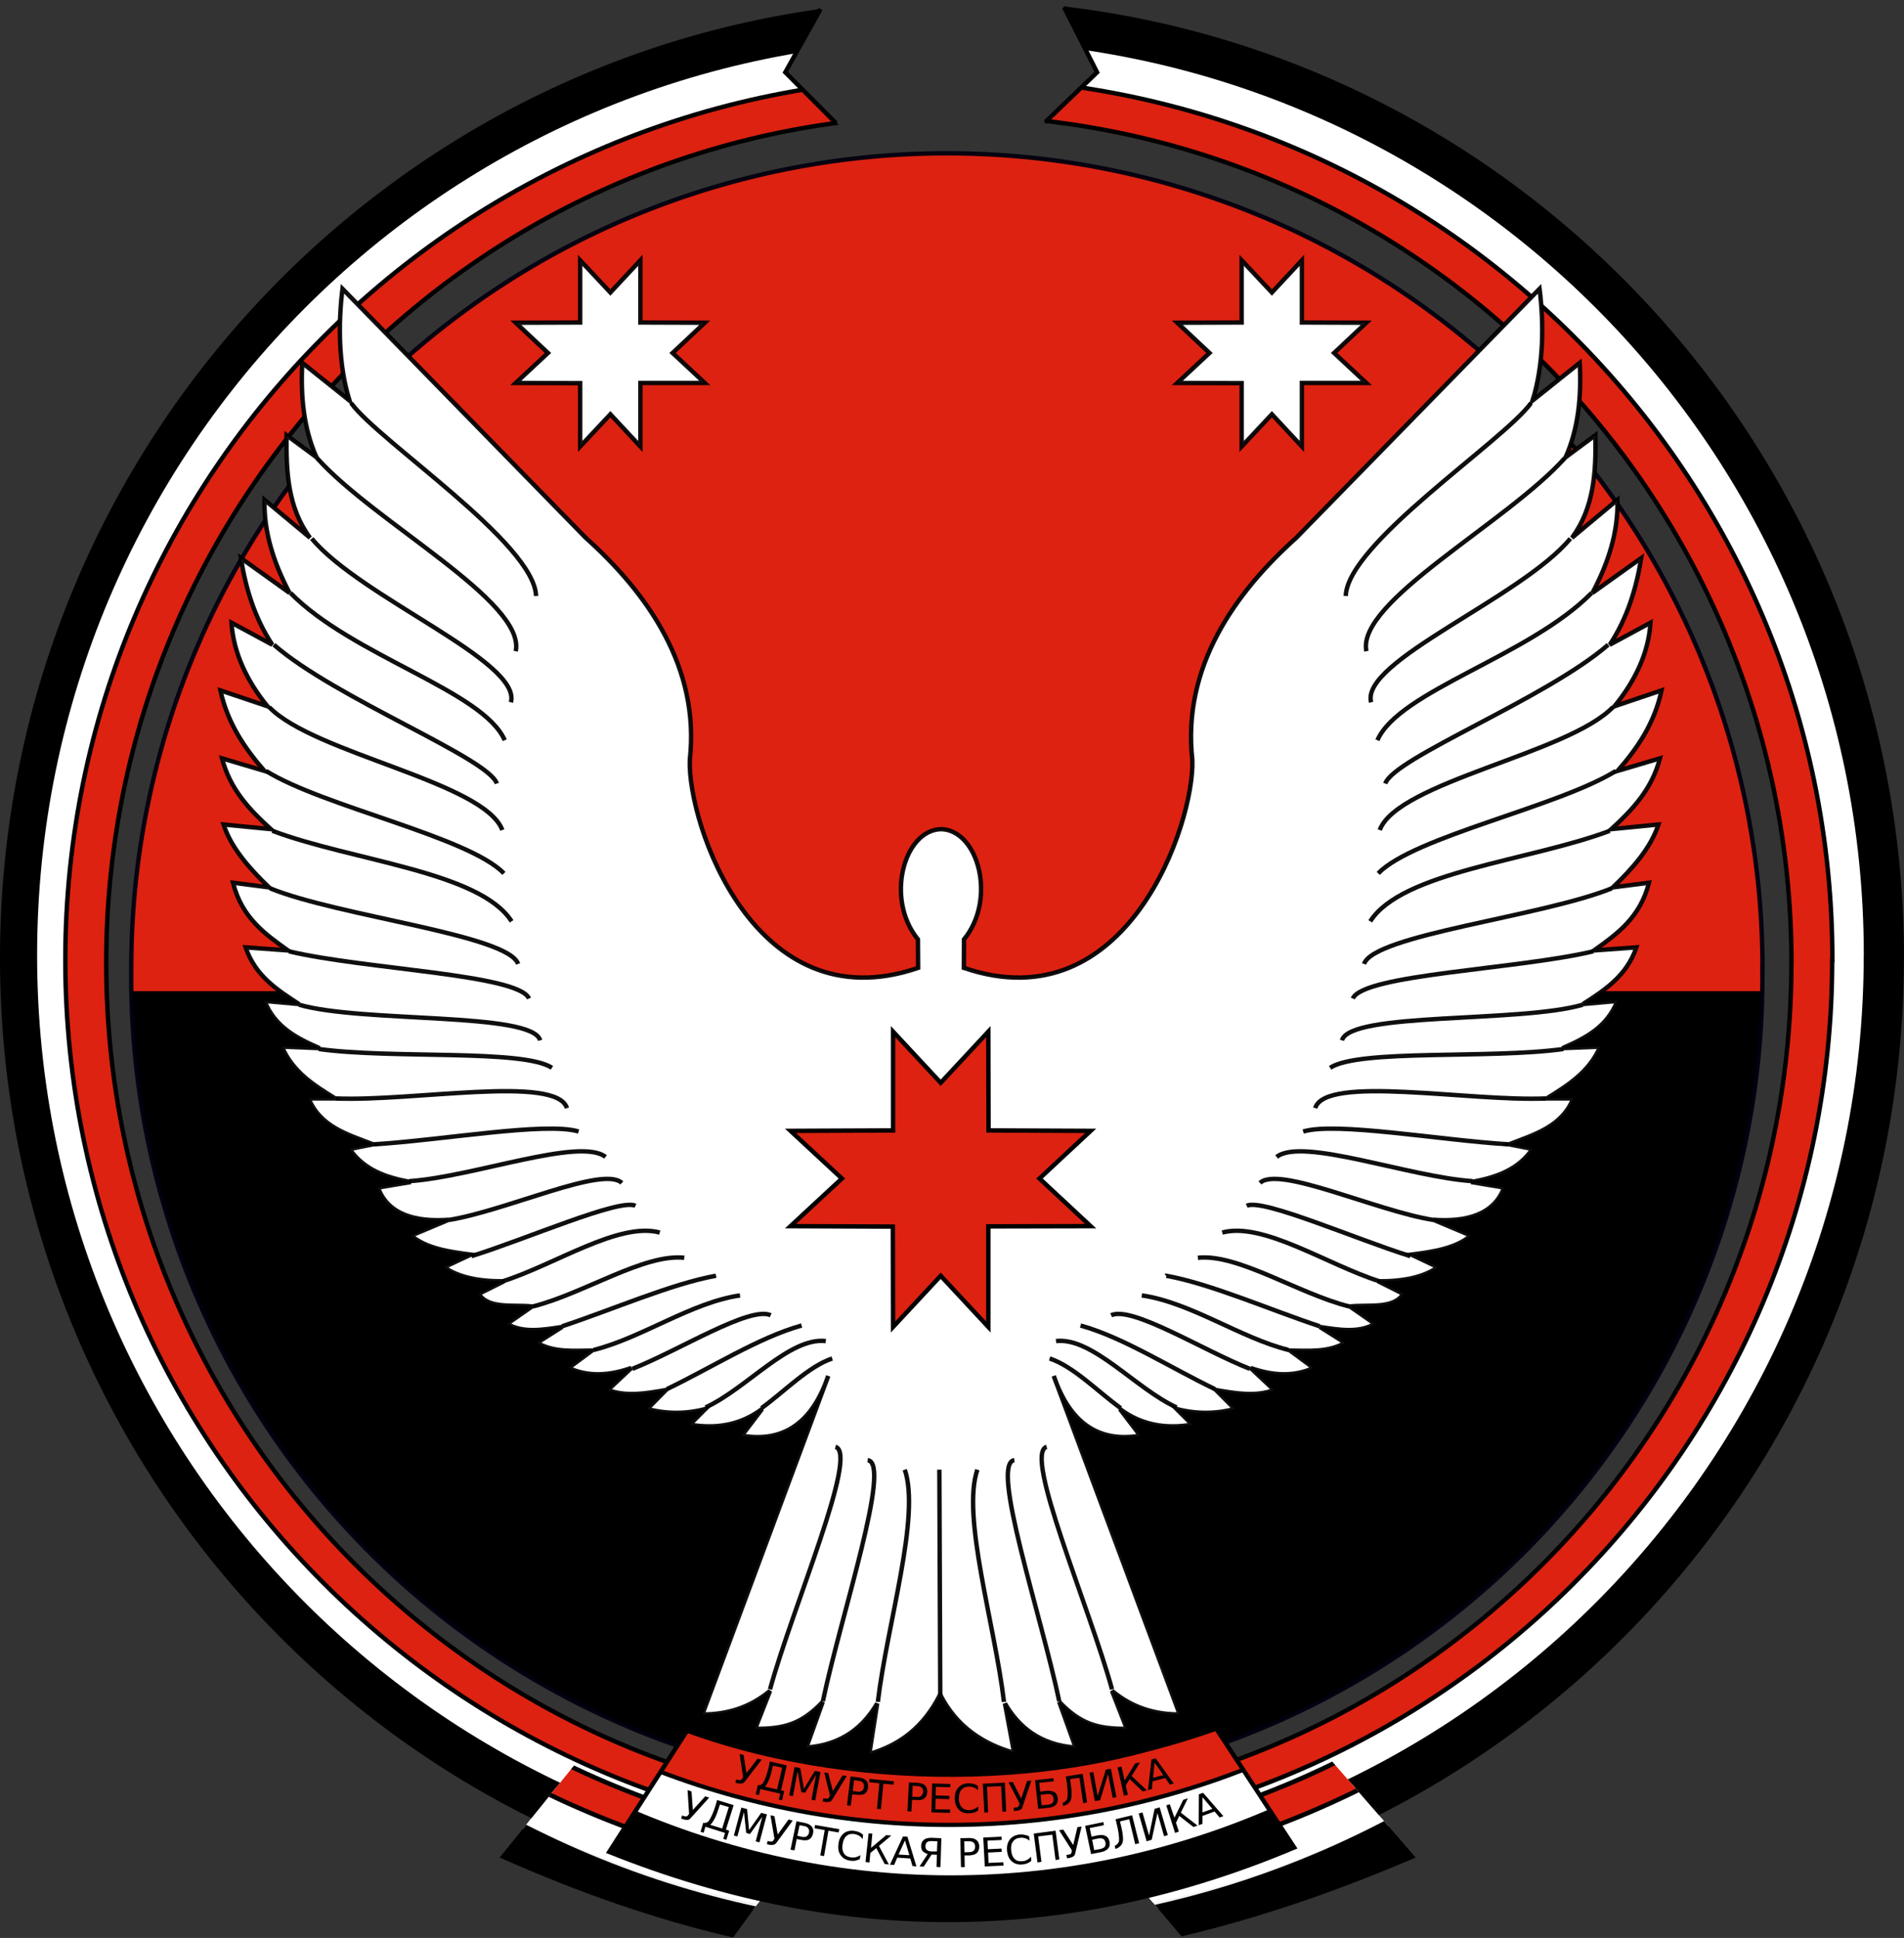 <?xml version="1.0" encoding="UTF-8" standalone="no"?>
<!-- Created with Inkscape (http://www.inkscape.org/) -->
<svg
   xmlns:svg="http://www.w3.org/2000/svg"
   xmlns="http://www.w3.org/2000/svg"
   version="1.0"
   width="863.471"
   height="878.653"
   id="svg1901">
  <rect width="100%" height="100%" fill="#333333" stroke="none"/>
  <defs
     id="defs1903">
    <clipPath
       id="clipPath17081">
      <path
         d="M 822.8 463.791 A 378.571 378.571 0 1 1  65.714,463.7 A 378.571 378.571 0 1 1  822.857 463.791 z"
         transform="matrix(0.977,0,0,0.975,16.045,2.142)"
         style="fill:none;stroke:#0000ff;stroke-width:2;stroke-linecap:round;stroke-opacity:1"
         id="path17083" />
    </clipPath>
    <clipPath
       id="clipPath17085">
      <path
         d="M 822.8 463.791 A 378.571 378.571 0 1 1  65.714,463.7 A 378.571 378.571 0 1 1  822.857 463.791 z"
         transform="matrix(0.977,0,0,0.975,16.045,2.142)"
         style="fill:none;stroke:#0000ff;stroke-width:2;stroke-linecap:round;stroke-opacity:1"
         id="path17087" />
    </clipPath>
    <clipPath
       id="clipPath22143">
      <path
         d="M 576.6,813.5 L 614.6,871.5 C 510.5,915.3 402.52,918.5 289.959,873.6 L 326.9,816.1 C 413.0,847.5 517.252,841.0 576.612,813.5 z "
         style="color:#000000;fill:none;fill-rule:nonzero;stroke:#0000ff;stroke-width:2.045;"
         id="path22145" />
    </clipPath>
    <clipPath
       id="clipPath23131">
      <path
         d="M 295.0,791.4 C 401.3,841.0 519.44,835.4 609.902,789.6 L 652.9,839.0 C 617.9,854.0 584.413,865.4 551.57,873.1 L 517.5,832.9 L 385.1,835.9 L 357.5,873.6 C 324.7,866.0 291.336,854.5 256.508,839.0 L 295.0,791.4 z "
         style="color:#000000;fill:none;fill-rule:nonzero;stroke:#0000ff;stroke-width:2;"
         id="path23133" />
    </clipPath>
    <clipPath
       id="clipPath27070">
      <path
         d="M 397.9,9.9 L 377.3,48.4 L 407.8,79.0 L 486.2,79.0 L 518.1,48.4 L 498.2,9.2 L 905.9,40.7 L 913.3,927.9 L -20.601,897.9 L -3.688,52.2 L 397.9,9.9 z "
         style="color:#000000;fill:none;fill-rule:nonzero;stroke:#0000ff;stroke-width:2;"
         id="path27072" />
    </clipPath>
  </defs>
  <g
     transform="translate(-20.693,-15.675)"
     style="opacity:1"
     id="layer1">
    <rect
       width="794.844"
       height="503.565"
       x="75.201"
       y="18.825"
       style="fill:#d21;stroke:#000000;stroke-width:2.066;stroke-linecap:round;stroke-opacity:0.941"
       clip-path="url(#clipPath17085)"
       id="rect16106" />
    <rect
       width="794.909"
       height="443.495"
       x="75.169"
       y="466.046"
       style="fill:#000000;stroke:#000000;stroke-width:2;stroke-linecap:round;stroke-opacity:0.941"
       clip-path="url(#clipPath17081)"
       id="rect16108" />
    <g
       clip-path="url(#clipPath27070)"
       id="g22130">
      <path
         d="M 849.7,448.8 C 849.7,668.9 671.439,847.5 451.754,847.5 C 232.0,847.5 53.774,668.9 53.774,448.8 C 53.7,228.8 232.069,50.2 451.754,50.2 C 671.4,50.2 849.734,228.8 849.734,448.8 z M 867.2,450.2 C 867.2,680.6 681.411,867.7 452.429,867.7 C 223.4,867.7 37.606,680.6 37.606,450.2 C 37.6,219.7 223.447,32.6 452.429,32.6 C 681.4,32.6 867.251,219.7 867.251,450.2 z "
         style="fill:#ffffff;fill-rule:evenodd;stroke:#ffffff;stroke-width:6;stroke-linecap:round;stroke-opacity:0.941"
         id="path21151" />
      <path
         d="M 833.1,452.3 C 833.1,664.4 661.94,836.6 451,836.6 C 240.0,836.6 68.863,664.4 68.863,452.3 C 68.8,240.2 240.061,68.0 451,68.0 C 661.9,68.0 833.137,240.2 833.137,452.3 z M 851.6,450.9 C 851.6,671.7 672.179,850.9 451,850.9 C 229.8,850.9 50.314,671.7 50.314,450.9 C 50.3,230.1 229.822,50.9 451,50.9 C 672.1,50.9 851.686,230.1 851.686,450.9 z "
         style="fill:#d21;fill-rule:evenodd;stroke:#000000;stroke-width:2;stroke-linecap:round;stroke-opacity:1"
         id="path12150" />
      <path
         d="M 865.9,448.8 C 865.9,677.8 680.368,863.7 451.726,863.7 C 223.0,863.7 37.52,677.8 37.52,448.8 C 37.5,219.7 223.084,33.9 451.726,33.9 C 680.3,33.9 865.933,219.7 865.933,448.8 z M 884.1,450.2 C 884.1,690.0 690.747,884.7 452.429,884.7 C 214.1,884.7 20.693,690.0 20.693,450.2 C 20.6,210.3 214.111,15.6 452.429,15.6 C 690.7,15.6 884.164,210.3 884.164,450.2 z "
         style="fill:#000000;fill-rule:evenodd;stroke:none;stroke-width:2;stroke-linecap:round;stroke-opacity:1"
         id="path12154" />
    </g>
    <path
       d="M 611.1,189.3 L 611.1,218.1 L 597.5,203.5 L 583.8,218.1 L 583.8,189.4 L 554.6,189.3 L 569.2,175.7 L 554.6,162.0 L 583.8,161.9 L 583.8,133.7 L 597.5,148.3 L 611.1,133.7 L 611.1,161.9 L 640.3,162.0 L 625.7,175.7 L 640.3,189.3 L 611.1,189.3 z "
       style="color:#000000;fill:#ffffff;fill-rule:nonzero;stroke:#000000;stroke-width:2;stroke-opacity:0.941;"
       id="path12185" />
    <path
       d="M 822.8 463.791 A 378.571 378.571 0 1 1  65.714,463.7 A 378.571 378.571 0 1 1  822.857 463.791 z"
       transform="matrix(0.977,0,0,0.975,16.045,2.142)"
       style="fill:none;stroke:#00000f;stroke-width:2.025;stroke-linecap:round;stroke-opacity:0.941"
       id="path17079" />
    <g
       id="g19143">
      <path
         d="M 447.0,784.1 C 439.6,798.6 429.077,806.8 414.94,810.9 L 418.5,788.0 C 412.4,798.4 402.852,806.8 386.369,808.0 L 393.8,787.3 C 384.3,797.3 376.384,799.6 363.154,799.5 L 369.9,782.3 C 360.7,790.0 350.349,793.0 339.226,793.0 L 396.3,639.5 C 389.0,661.0 375.817,669.8 357.083,666.6 L 366.3,654.5 C 356.4,661.9 345.349,663.6 333.512,661.6 L 340.6,654.5 C 331.8,656.8 323.035,656.8 314.226,654.5 L 322.7,645.9 C 313.6,647.5 304.564,649.0 296.369,645.9 L 307.0,635.9 C 297.1,639.4 287.52,640.0 278.512,635.9 L 289.2,628.0 C 280.6,628.1 271.899,628.9 264.226,624.5 L 275.6,617.3 C 266.6,618.7 257.755,620.1 250.654,615.9 L 262.0,608.0 C 253.3,607.1 242.237,609.3 237.797,602.3 L 249.2,596.6 C 237.9,596.7 228.599,594.8 222.083,590.2 L 234.2,584.5 C 224.2,583.2 214.303,581.8 207.083,575.9 L 224.2,568.7 C 209.2,569.8 196.607,566.4 192.083,554.1 L 207.0,551.6 C 195.8,549.6 185.695,546.1 179.226,536.6 L 189.9,534.5 C 178.2,530.0 165.875,526.5 160.654,513.7 L 172.7,513.7 C 163.1,507.7 153.483,501.8 148.512,490.2 L 165.6,490.9 C 155.3,486.4 145.387,481.4 140.654,469.5 L 156.3,470.9 C 146.4,464.5 136.46,458.1 132.083,445.2 L 151.3,446.6 C 140.8,439.1 130.356,431.7 126.369,415.9 L 142.7,418.0 C 133.6,409.2 125.556,400.1 122.083,389.5 L 143.5,391.6 C 134.0,382.9 125.166,373.8 121.369,359.5 L 140.6,365.2 C 131.7,354.9 123.937,343.7 120.654,328.7 L 142.0,335.9 C 132.5,324.2 126.616,311.6 125.654,298.0 L 144.2,308.0 C 136.3,296.0 132.154,282.7 129.94,268.7 L 152.0,284.5 C 144.8,270.8 140.3,256.9 140.654,242.3 L 161.3,259.5 C 151.2,245.8 150.435,229.5 150.654,213.0 L 164.2,223.0 C 158.4,209.8 156.972,195.3 157.797,180.2 L 179.2,197.3 C 174.2,181.1 174.02,162.8 176.012,146.6 L 286.3,259.5 C 314.1,284.4 338.233,318.2 333.512,360.2 C 332.4,388.7 362.865,479.9 437.083,454.5 L 437.0,441.6 C 422.0,423.2 430.619,392.0 447.47,391.6 C 464.3,392.0 472.856,423.2 457.857,441.6 L 457.8,454.5 C 532.0,479.9 562.483,388.7 561.429,360.2 C 556.7,318.2 580.763,284.4 608.571,259.5 L 718.9,146.6 C 720.9,162.8 720.728,181.1 715.714,197.3 L 737.1,180.2 C 737.9,195.3 736.54,209.8 730.714,223.0 L 744.2,213.0 C 744.5,229.5 743.67,245.8 733.571,259.5 L 754.2,242.3 C 754.6,256.9 750.107,270.8 742.857,284.5 L 765,268.7 C 762.7,282.7 758.629,296.0 750.714,308.0 L 769.2,298.0 C 768.3,311.6 762.385,324.2 752.857,335.9 L 774.2,328.7 C 771.0,343.7 763.236,354.9 754.286,365.2 L 773.5,359.5 C 769.7,373.8 760.847,382.9 751.429,391.6 L 772.8,389.5 C 769.3,400.1 761.274,409.2 752.143,418.0 L 768.5,415.9 C 764.5,431.7 754.063,439.1 743.571,446.6 L 762.8,445.2 C 758.4,458.1 748.527,464.5 738.571,470.9 L 754.2,469.5 C 749.5,481.4 739.635,486.4 729.286,490.9 L 746.4,490.2 C 741.4,501.8 731.753,507.7 722.143,513.7 L 734.2,513.7 C 729.0,526.5 716.643,530.0 705,534.5 L 715.7,536.6 C 709.2,546.1 699.05,549.6 687.857,551.6 L 702.8,554.1 C 698.3,566.4 685.695,569.8 670.714,568.7 L 687.8,575.9 C 680.6,581.8 670.734,583.2 660.714,584.5 L 672.8,590.2 C 666.3,594.8 656.988,596.7 645.714,596.6 L 657.1,602.3 C 652.7,609.3 641.631,607.1 632.857,608.0 L 644.2,615.9 C 637.1,620.1 628.248,618.7 619.286,617.3 L 630.7,624.5 C 623.0,628.9 614.299,628.1 605.714,628.0 L 616.4,635.9 C 607.4,640.0 597.817,639.4 587.857,635.9 L 598.5,645.9 C 590.3,649.0 581.27,647.5 572.143,645.9 L 580.7,654.5 C 571.9,656.8 563.095,656.8 554.286,654.5 L 561.4,661.6 C 549.5,663.6 538.506,661.9 528.571,654.5 L 537.8,666.6 C 519.1,669.8 505.877,661.0 498.571,639.5 L 555.7,793.0 C 544.5,793.0 534.22,790.0 525,782.3 L 531.7,799.5 C 518.5,799.6 510.615,797.3 501.071,787.3 L 508.5,808.0 C 492.0,806.8 482.51,798.4 476.429,788.0 L 480.6,810.4 C 466.5,806.4 454.57,798.6 447.097,784.1 z "
         style="color:#000000;fill:#ffffff;fill-rule:nonzero;stroke:#000000;stroke-width:2;stroke-opacity:0.941;"
         id="path19141" />
      <path
         d="M 631.0,285.9 C 631.7,262.0 702.381,215.8 715,198.434"
         style="color:#000000;fill:#ffffff;fill-rule:nonzero;stroke:#000000;stroke-width:2;stroke-opacity:0.941;"
         id="path19139" />
      <path
         d="M 730.3,223.4 C 704.2,252.6 635.739,288.4 640.357,310.934"
         style="color:#000000;fill:#ffffff;fill-rule:nonzero;stroke:#000000;stroke-width:2;stroke-opacity:0.941;"
         id="path19137" />
      <path
         d="M 642.5,334.1 C 637.5,315.4 710.595,286.7 732.857,259.862"
         style="color:#000000;fill:#ffffff;fill-rule:nonzero;stroke:#000000;stroke-width:2;stroke-opacity:0.941;"
         id="path19135" />
      <path
         d="M 742.5,284.5 C 714.4,313.1 655.099,328.9 645.357,351.291"
         style="color:#000000;fill:#ffffff;fill-rule:nonzero;stroke:#000000;stroke-width:2;stroke-opacity:0.941;"
         id="path19133" />
      <path
         d="M 750,308.0 C 722.1,332.3 652.767,359.3 648.929,370.934"
         style="color:#000000;fill:#ffffff;fill-rule:nonzero;stroke:#000000;stroke-width:2;stroke-opacity:0.941;"
         id="path19131" />
      <path
         d="M 646.4,392.0 C 654.6,370.2 731.905,357.3 752.143,336.291"
         style="color:#000000;fill:#ffffff;fill-rule:nonzero;stroke:#000000;stroke-width:2;stroke-opacity:0.941;"
         id="path19129" />
      <path
         d="M 753.5,365.2 C 727.6,381.4 661.874,395.0 645.714,411.648"
         style="color:#000000;fill:#ffffff;fill-rule:nonzero;stroke:#000000;stroke-width:2;stroke-opacity:0.941;"
         id="path19127" />
      <path
         d="M 642.1,433.4 C 656.5,410.8 714.522,406.0 750.714,392.362"
         style="color:#000000;fill:#ffffff;fill-rule:nonzero;stroke:#000000;stroke-width:2;stroke-opacity:0.941;"
         id="path19125" />
      <path
         d="M 751.7,418.4 C 720.3,431.2 643.766,439.5 639.286,452.719"
         style="color:#000000;fill:#ffffff;fill-rule:nonzero;stroke:#000000;stroke-width:2;stroke-opacity:0.941;"
         id="path19123" />
      <path
         d="M 634.2,468.4 C 639.0,457.4 708.669,455.2 743.214,447.005"
         style="color:#000000;fill:#ffffff;fill-rule:nonzero;stroke:#000000;stroke-width:2;stroke-opacity:0.941;"
         id="path19121" />
      <path
         d="M 738.5,471.2 C 710,479.5 632.841,474.4 629.286,487.362"
         style="color:#000000;fill:#ffffff;fill-rule:nonzero;stroke:#000000;stroke-width:2;stroke-opacity:0.941;"
         id="path19119" />
      <path
         d="M 623.9,499.8 C 637.1,491.2 696.19,495.9 729.643,491.291"
         style="color:#000000;fill:#ffffff;fill-rule:nonzero;stroke:#000000;stroke-width:2;stroke-opacity:0.941;"
         id="path19117" />
      <path
         d="M 721.7,513.7 C 686.9,515.2 621.793,502.9 617.143,518.076"
         style="color:#000000;fill:#ffffff;fill-rule:nonzero;stroke:#000000;stroke-width:2;stroke-opacity:0.941;"
         id="path19115" />
      <path
         d="M 611.7,528.7 C 626.5,524.2 673.69,532.6 704.643,534.5 L 704.6,534.505"
         style="color:#000000;fill:#ffffff;fill-rule:nonzero;stroke:#000000;stroke-width:2;stroke-opacity:0.941;"
         id="path19113" />
      <path
         d="M 688.5,551.2 C 659.6,549.3 611.16,531.1 599.643,540.219"
         style="color:#000000;fill:#ffffff;fill-rule:nonzero;stroke:#000000;stroke-width:2;stroke-opacity:0.941;"
         id="path19111" />
      <path
         d="M 592.1,552.0 C 600.6,544.0 644.524,564.6 670.714,568.791"
         style="color:#000000;fill:#ffffff;fill-rule:nonzero;stroke:#000000;stroke-width:2;stroke-opacity:0.941;"
         id="path19109" />
      <path
         d="M 660.3,585.2 C 635.5,577.5 593.32,558.9 586.071,562.362"
         style="color:#000000;fill:#ffffff;fill-rule:nonzero;stroke:#000000;stroke-width:2;stroke-opacity:0.941;"
         id="path19107" />
      <path
         d="M 575,574.5 C 593.5,569.5 622.577,589.1 646.429,596.648"
         style="color:#000000;fill:#ffffff;fill-rule:nonzero;stroke:#000000;stroke-width:2;stroke-opacity:0.941;"
         id="path19105" />
      <path
         d="M 632.5,608.0 C 609.2,602.1 582.144,584.0 563.929,585.934"
         style="color:#000000;fill:#ffffff;fill-rule:nonzero;stroke:#000000;stroke-width:2;stroke-opacity:0.941;"
         id="path19103" />
      <path
         d="M 619.2,617.0 C 596.0,609.3 569.923,597.8 549.643,594.1 L 549.6,594.148"
         style="color:#000000;fill:#ffffff;fill-rule:nonzero;stroke:#000000;stroke-width:2;stroke-opacity:0.941;"
         id="path19101" />
      <path
         d="M 538.5,603.0 C 560.7,606.2 583.214,622.3 605,627.719"
         style="color:#000000;fill:#ffffff;fill-rule:nonzero;stroke:#000000;stroke-width:2;stroke-opacity:0.941;"
         id="path19099" />
      <path
         d="M 524.6,612.0 C 534.1,607.6 566.548,628.1 587.5,636.291"
         style="color:#000000;fill:#ffffff;fill-rule:nonzero;stroke:#000000;stroke-width:2;stroke-opacity:0.941;"
         id="path19097" />
      <path
         d="M 571.7,645.5 C 551.3,635.7 530.25,622.1 510.714,616.648"
         style="color:#000000;fill:#ffffff;fill-rule:nonzero;stroke:#000000;stroke-width:2;stroke-opacity:0.941;"
         id="path19095" />
      <path
         d="M 499.6,623.7 C 516.1,621.8 535.687,645.3 554.286,653.791"
         style="color:#000000;fill:#ffffff;fill-rule:nonzero;stroke:#000000;stroke-width:2;stroke-opacity:0.941;"
         id="path19093" />
      <path
         d="M 496.7,631.6 C 507.5,635.2 518.214,646.3 528.929,654.148"
         style="color:#000000;fill:#ffffff;fill-rule:nonzero;stroke:#000000;stroke-width:2;stroke-opacity:0.941;"
         id="path19091" />
      <path
         d="M 525,781.6 C 514.8,744.4 484.638,674.8 495.357,671.648"
         style="color:#000000;fill:#ffffff;fill-rule:nonzero;stroke:#000000;stroke-width:2;stroke-opacity:0.941;"
         id="path19089" />
      <path
         d="M 480.7,677.7 C 469.6,679.1 492.709,747.4 501.071,787.005"
         style="color:#000000;fill:#ffffff;fill-rule:nonzero;stroke:#000000;stroke-width:2;stroke-opacity:0.941;"
         id="path19087" />
      <path
         d="M 476.0,787.3 C 471.8,752.0 456.687,703.2 463.929,682.005"
         style="color:#000000;fill:#ffffff;fill-rule:nonzero;stroke:#000000;stroke-width:2;stroke-opacity:0.941;"
         id="path19085" />
      <path
         d="M 447.1,784.1 L 446.7,682.005"
         style="color:#000000;fill:#ffffff;fill-rule:nonzero;stroke:#000000;stroke-width:2;stroke-opacity:0.941;"
         id="path19083" />
      <path
         d="M 263.8,285.9 C 263.1,262.0 192.559,215.8 179.94,198.434"
         style="color:#000000;fill:#ffffff;fill-rule:nonzero;stroke:#000000;stroke-width:2;stroke-opacity:0.941;"
         id="path19081" />
      <path
         d="M 164.5,223.4 C 190.6,252.6 259.201,288.4 254.583,310.934"
         style="color:#000000;fill:#ffffff;fill-rule:nonzero;stroke:#000000;stroke-width:2;stroke-opacity:0.941;"
         id="path19079" />
      <path
         d="M 252.4,334.1 C 257.3,315.4 184.345,286.7 162.083,259.862"
         style="color:#000000;fill:#ffffff;fill-rule:nonzero;stroke:#000000;stroke-width:2;stroke-opacity:0.941;"
         id="path19077" />
      <path
         d="M 152.4,284.5 C 180.5,313.1 239.841,328.9 249.583,351.291"
         style="color:#000000;fill:#ffffff;fill-rule:nonzero;stroke:#000000;stroke-width:2;stroke-opacity:0.941;"
         id="path19075" />
      <path
         d="M 144.9,308.0 C 172.7,332.3 242.173,359.3 246.012,370.934"
         style="color:#000000;fill:#ffffff;fill-rule:nonzero;stroke:#000000;stroke-width:2;stroke-opacity:0.941;"
         id="path19073" />
      <path
         d="M 248.5,392.0 C 240.3,370.2 163.035,357.3 142.797,336.291"
         style="color:#000000;fill:#ffffff;fill-rule:nonzero;stroke:#000000;stroke-width:2;stroke-opacity:0.941;"
         id="path19071" />
      <path
         d="M 141.3,365.2 C 167.3,381.4 233.066,395.0 249.226,411.648"
         style="color:#000000;fill:#ffffff;fill-rule:nonzero;stroke:#000000;stroke-width:2;stroke-opacity:0.941;"
         id="path19069" />
      <path
         d="M 252.7,433.4 C 238.3,410.8 180.418,406.0 144.226,392.362"
         style="color:#000000;fill:#ffffff;fill-rule:nonzero;stroke:#000000;stroke-width:2;stroke-opacity:0.941;"
         id="path19067" />
      <path
         d="M 143.1,418.4 C 174.5,431.2 251.174,439.5 255.654,452.719"
         style="color:#000000;fill:#ffffff;fill-rule:nonzero;stroke:#000000;stroke-width:2;stroke-opacity:0.941;"
         id="path19065" />
      <path
         d="M 260.6,468.4 C 255.9,457.4 186.271,455.2 151.726,447.005"
         style="color:#000000;fill:#ffffff;fill-rule:nonzero;stroke:#000000;stroke-width:2;stroke-opacity:0.941;"
         id="path19063" />
      <path
         d="M 156.3,471.2 C 184.9,479.5 262.099,474.4 265.654,487.362"
         style="color:#000000;fill:#ffffff;fill-rule:nonzero;stroke:#000000;stroke-width:2;stroke-opacity:0.941;"
         id="path19061" />
      <path
         d="M 271.0,499.8 C 257.8,491.2 198.75,495.9 165.297,491.291"
         style="color:#000000;fill:#ffffff;fill-rule:nonzero;stroke:#000000;stroke-width:2;stroke-opacity:0.941;"
         id="path19059" />
      <path
         d="M 173.1,513.7 C 208.0,515.2 273.147,502.9 277.797,518.076"
         style="color:#000000;fill:#ffffff;fill-rule:nonzero;stroke:#000000;stroke-width:2;stroke-opacity:0.941;"
         id="path19057" />
      <path
         d="M 283.1,528.7 C 268.4,524.2 221.25,532.6 190.297,534.5 L 190.2,534.505"
         style="color:#000000;fill:#ffffff;fill-rule:nonzero;stroke:#000000;stroke-width:2;stroke-opacity:0.941;"
         id="path19055" />
      <path
         d="M 206.3,551.2 C 235.2,549.3 283.78,531.1 295.297,540.219"
         style="color:#000000;fill:#ffffff;fill-rule:nonzero;stroke:#000000;stroke-width:2;stroke-opacity:0.941;"
         id="path19053" />
      <path
         d="M 302.7,552.0 C 294.2,544.0 250.416,564.6 224.226,568.791"
         style="color:#000000;fill:#ffffff;fill-rule:nonzero;stroke:#000000;stroke-width:2;stroke-opacity:0.941;"
         id="path19051" />
      <path
         d="M 234.5,585.2 C 259.3,577.5 301.62,558.9 308.869,562.362"
         style="color:#000000;fill:#ffffff;fill-rule:nonzero;stroke:#000000;stroke-width:2;stroke-opacity:0.941;"
         id="path19049" />
      <path
         d="M 319.9,574.5 C 301.4,569.5 272.363,589.1 248.512,596.648"
         style="color:#000000;fill:#ffffff;fill-rule:nonzero;stroke:#000000;stroke-width:2;stroke-opacity:0.941;"
         id="path19047" />
      <path
         d="M 262.4,608.0 C 285.6,602.1 312.796,584.0 331.012,585.934"
         style="color:#000000;fill:#ffffff;fill-rule:nonzero;stroke:#000000;stroke-width:2;stroke-opacity:0.941;"
         id="path19045" />
      <path
         d="M 275.6,617.0 C 298.8,609.3 325.017,597.8 345.297,594.1 L 345.2,594.148"
         style="color:#000000;fill:#ffffff;fill-rule:nonzero;stroke:#000000;stroke-width:2;stroke-opacity:0.941;"
         id="path19043" />
      <path
         d="M 356.3,603.0 C 334.2,606.2 311.726,622.3 289.94,627.719"
         style="color:#000000;fill:#ffffff;fill-rule:nonzero;stroke:#000000;stroke-width:2;stroke-opacity:0.941;"
         id="path19041" />
      <path
         d="M 370.2,612.0 C 360.8,607.6 328.392,628.1 307.44,636.291"
         style="color:#000000;fill:#ffffff;fill-rule:nonzero;stroke:#000000;stroke-width:2;stroke-opacity:0.941;"
         id="path19039" />
      <path
         d="M 323.1,645.5 C 343.5,635.7 364.69,622.1 384.226,616.648"
         style="color:#000000;fill:#ffffff;fill-rule:nonzero;stroke:#000000;stroke-width:2;stroke-opacity:0.941;"
         id="path19037" />
      <path
         d="M 395.2,623.7 C 378.7,621.8 359.253,645.3 340.654,653.791"
         style="color:#000000;fill:#ffffff;fill-rule:nonzero;stroke:#000000;stroke-width:2;stroke-opacity:0.941;"
         id="path19035" />
      <path
         d="M 398.1,631.6 C 387.4,635.2 376.726,646.3 366.012,654.148"
         style="color:#000000;fill:#ffffff;fill-rule:nonzero;stroke:#000000;stroke-width:2;stroke-opacity:0.941;"
         id="path19033" />
      <path
         d="M 369.9,781.6 C 380.1,744.4 410.302,674.8 399.583,671.648"
         style="color:#000000;fill:#ffffff;fill-rule:nonzero;stroke:#000000;stroke-width:2;stroke-opacity:0.941;"
         id="path19031" />
      <path
         d="M 414.2,677.7 C 425.3,679.1 402.231,747.4 393.869,787.005"
         style="color:#000000;fill:#ffffff;fill-rule:nonzero;stroke:#000000;stroke-width:2;stroke-opacity:0.941;"
         id="path19029" />
      <path
         d="M 418.8,787.3 C 423.0,752.0 438.253,703.2 431.012,682.005"
         style="color:#000000;fill:#ffffff;fill-rule:nonzero;stroke:#000000;stroke-width:2;stroke-opacity:0.941;"
         id="path10124" />
    </g>
    <path
       d="M 311.1,189.3 L 311.1,218.1 L 297.5,203.5 L 283.8,218.1 L 283.8,189.4 L 254.6,189.3 L 269.2,175.7 L 254.6,162.0 L 283.8,161.9 L 283.8,133.7 L 297.5,148.3 L 311.1,133.7 L 311.1,161.9 L 340.3,162.0 L 325.7,175.7 L 340.3,189.3 L 311.1,189.3 z "
       style="color:#000000;fill:#ffffff;fill-rule:nonzero;stroke:#000000;stroke-width:2;stroke-opacity:0.941;"
       id="path13161" />
    <path
       d="M 468.9,571.7 L 468.9,617.3 L 447.3,594.1 L 425.7,617.3 L 425.6,571.8 L 379.2,571.6 L 402.5,550.0 L 379.2,528.4 L 425.7,528.2 L 425.7,483.4 L 447.3,506.6 L 468.9,483.4 L 469.0,528.2 L 515.3,528.4 L 492.1,550.0 L 515.3,571.6 L 468.9,571.7 z "
       style="color:#000000;fill:#d21;fill-rule:nonzero;stroke:#000000;stroke-width:2;stroke-"
       id="path12160" />
    <g
       transform="matrix(1.048,0,0,1.048,-21.522,-21.417)"
       clip-path="url(#clipPath23131)"
       id="g23116">
      <path
         d="M 849.7,448.8 C 849.7,668.9 671.439,847.5 451.754,847.5 C 232.0,847.5 53.774,668.9 53.774,448.8 C 53.7,228.8 232.069,50.2 451.754,50.2 C 671.4,50.2 849.734,228.8 849.734,448.8 z M 867.2,450.2 C 867.2,680.6 681.411,867.7 452.429,867.7 C 223.4,867.7 37.606,680.6 37.606,450.2 C 37.6,219.7 223.447,32.6 452.429,32.6 C 681.4,32.6 867.251,219.7 867.251,450.2 z "
         style="fill:#ffffff;fill-rule:evenodd;stroke:#ffffff;stroke-width:6;stroke-linecap:round;stroke-opacity:0.941"
         id="path23118" />
      <path
         d="M 833.1,452.3 C 833.1,664.4 661.94,836.6 451,836.6 C 240.0,836.6 68.863,664.4 68.863,452.3 C 68.8,240.2 240.061,68.0 451,68.0 C 661.9,68.0 833.137,240.2 833.137,452.3 z M 851.6,450.9 C 851.6,671.7 672.179,850.9 451,850.9 C 229.8,850.9 50.314,671.7 50.314,450.9 C 50.3,230.1 229.822,50.9 451,50.9 C 672.1,50.9 851.686,230.1 851.686,450.9 z "
         style="fill:#d21;fill-rule:evenodd;stroke:#000000;stroke-width:2;stroke-linecap:round;stroke-opacity:1"
         id="path23120" />
      <path
         d="M 865.9,448.8 C 865.9,677.8 680.817,869.1 452.175,869.1 C 223.5,869.1 37.52,677.8 37.52,448.8 C 37.5,219.7 223.084,33.9 451.726,33.9 C 680.3,33.9 865.933,219.7 865.933,448.8 z M 884.1,450.2 C 884.1,690.0 691.195,894.6 452.877,894.6 C 214.5,894.6 20.693,690.0 20.693,450.2 C 20.6,210.3 214.111,15.6 452.429,15.6 C 690.7,15.6 884.164,210.3 884.164,450.2 z "
         style="fill:#000000;fill-rule:evenodd;stroke:none;stroke-width:2;stroke-linecap:round;stroke-opacity:1"
         id="path23122" />
    </g>
    <g
       transform="matrix(0.957,0,0,0.957,19.566,19.47)"
       clip-path="url(#clipPath22143)"
       id="g22135">
      <path
         d="M 849.7,448.8 C 849.7,668.9 671.439,847.5 451.754,847.5 C 232.0,847.5 53.774,668.9 53.774,448.8 C 53.7,228.8 232.069,50.2 451.754,50.2 C 671.4,50.2 849.734,228.8 849.734,448.8 z M 867.2,450.2 C 867.2,680.6 681.411,889.9 452.429,889.9 C 223.4,889.9 37.606,680.6 37.606,450.2 C 37.6,219.7 223.447,32.6 452.429,32.6 C 681.4,32.6 867.251,219.7 867.251,450.2 z "
         style="fill:#ffffff;fill-rule:evenodd;stroke:#ffffff;stroke-width:6;stroke-linecap:round;stroke-opacity:0.941"
         id="path22137" />
      <path
         d="M 833.1,452.3 C 833.1,664.4 661.94,836.6 451,836.6 C 240.0,836.6 68.863,664.4 68.863,452.3 C 68.8,240.2 240.061,68.0 451,68.0 C 661.9,68.0 833.137,240.2 833.137,452.3 z M 851.6,450.9 C 851.6,671.7 672.179,860.6 451,860.6 C 229.8,860.6 50.314,671.7 50.314,450.9 C 50.3,230.1 229.822,50.9 451,50.9 C 672.1,50.9 851.686,230.1 851.686,450.9 z "
         style="fill:#d21;fill-rule:evenodd;stroke:#000000;stroke-width:2;stroke-linecap:round;stroke-opacity:1"
         id="path22139" />
      <path
         d="M 865.9,448.8 C 865.9,677.8 680.368,884.5 451.726,884.5 C 223.0,884.5 37.52,677.8 37.52,448.8 C 37.5,219.7 223.084,33.9 451.726,33.9 C 680.3,33.9 865.933,219.7 865.933,448.8 z M 884.1,450.2 C 884.1,690.0 691.729,908.8 453.411,908.8 C 215.0,908.8 20.693,690.0 20.693,450.2 C 20.6,210.3 214.111,15.6 452.429,15.6 C 690.7,15.6 884.164,210.3 884.164,450.2 z "
         style="fill:#000000;fill-rule:evenodd;stroke:none;stroke-width:2;stroke-linecap:round;stroke-opacity:1"
         id="path22141" />
    </g>
    <path
       d="M 571.2,797.8 L 607.6,853.3 C 507.9,895.2 404.679,898.3 296.985,855.3 L 332.3,800.3 C 414.7,830.3 514.449,824.1 571.241,797.8 z "
       style="color:#000000;fill:none;fill-rule:nonzero;stroke:#000000;stroke-width:2;"
       id="path22128" />
    <path
       d="M 333.9,840.0 C 333.7,840.2 333.504,840.4 333.254,840.6 C 332.6,840.9 331.637,840.9 330.245,840.4 L 329.6,840.2 L 330.0,838.8 L 330.6,839.0 C 331.2,839.2 331.755,839.3 332.061,839.2 C 332.2,839.2 332.432,839.0 332.611,838.8 L 333.2,838.1 L 332.5,827.3 L 334.3,827.9 L 334.9,836.3 L 340.5,830.1 L 342.3,830.7 L 333.9,840.0 M 342.7,843.0 L 348.2,844.7 L 351.2,835.0 L 347.2,833.8 L 346.6,835.6 C 345.8,838.4 344.769,840.6 343.569,842.2 C 343.3,842.6 343.05,842.8 342.752,843.0 M 340.2,842.2 C 341.1,842.1 341.774,841.8 342.194,841.2 C 343.2,839.6 344.284,837.3 345.235,834.2 L 345.9,831.8 L 353.4,834.1 L 349.9,845.2 L 351.4,845.7 L 350.1,849.8 L 348.7,849.4 L 349.5,846.7 L 340.6,843.9 L 339.8,846.6 L 338.4,846.2 L 339.6,842.1 L 340.2,842.2 M 356.9,835.2 L 359.5,835.9 L 360.4,845.4 L 365.9,837.6 L 368.5,838.3 L 365.1,851.0 L 363.4,850.5 L 366.4,839.4 L 360.8,847.2 L 359.1,846.7 L 358.1,837.2 L 355.1,848.3 L 353.5,847.9 L 356.9,835.2 M 372.8,851.2 C 372.6,851.4 372.406,851.6 372.172,851.8 C 371.5,852.2 370.594,852.3 369.162,852.0 L 368.5,851.8 L 368.8,850.3 L 369.3,850.5 C 370.0,850.6 370.55,850.7 370.849,850.6 C 371.0,850.5 371.202,850.4 371.361,850.2 L 371.9,849.3 L 370.1,838.7 L 371.9,839.1 L 373.4,847.4 L 378.3,840.6 L 380.2,841.1 L 372.8,851.2 M 383.3,843.2 L 382.3,848.0 L 384.5,848.5 C 385.3,848.6 386.031,848.6 386.559,848.2 C 387.0,847.9 387.429,847.3 387.587,846.6 C 387.7,845.8 387.644,845.2 387.287,844.7 C 386.9,844.1 386.348,843.8 385.538,843.6 L 383.3,843.2 M 381.9,841.4 L 385.8,842.2 C 387.2,842.5 388.292,843.1 388.893,843.9 C 389.5,844.7 389.678,845.7 389.421,846.9 C 389.1,848.2 388.597,849.1 387.724,849.6 C 386.8,850.1 385.702,850.2 384.261,849.9 L 382.0,849.5 L 381.0,854.6 L 379.2,854.3 L 381.9,841.4 M 390.3,843.1 L 401.3,845.0 L 401.0,846.5 L 396.4,845.7 L 394.4,857.2 L 392.7,856.9 L 394.7,845.4 L 390.1,844.6 L 390.3,843.1 M 412.1,847.6 L 411.9,849.5 C 411.4,848.8 410.847,848.3 410.212,847.9 C 409.5,847.6 408.891,847.3 408.136,847.2 C 406.6,847.0 405.45,847.3 404.533,848.1 C 403.6,848.9 403.039,850.2 402.798,851.9 C 402.5,853.6 402.769,855.0 403.431,856.0 C 404.0,857.0 405.167,857.6 406.653,857.8 C 407.4,857.9 408.137,857.9 408.842,857.7 C 409.5,857.5 410.244,857.2 410.913,856.8 L 410.6,858.6 C 409.9,858.9 409.285,859.1 408.566,859.3 C 407.8,859.4 407.112,859.4 406.346,859.3 C 404.3,859.0 402.913,858.2 401.95,856.8 C 400.9,855.4 400.652,853.7 400.944,851.6 C 401.2,849.5 402.033,848.0 403.333,846.9 C 404.6,845.9 406.267,845.5 408.234,845.8 C 409.0,845.9 409.728,846.1 410.384,846.4 C 411.0,846.7 411.65,847.1 412.196,847.6 M 414.6,846.9 L 416.3,847.0 L 415.7,853.5 L 422.6,847.7 L 424.9,847.9 L 419.3,852.6 L 423.8,861.0 L 421.9,860.8 L 418.1,853.6 L 415.4,855.8 L 415.0,860.1 L 413.2,859.9 L 414.6,846.9 M 431.1,850.1 L 428.2,856.5 L 433.1,856.8 L 431.1,850.1 M 430.2,848.3 L 432.2,848.4 L 436.3,861.9 L 434.5,861.7 L 433.5,858.3 L 427.6,857.9 L 426.2,861.2 L 424.3,861.1 L 430.2,848.3 M 440.4,852.6 C 440.3,853.4 440.58,854.0 441.002,854.4 C 441.4,854.8 442.07,855.0 442.925,855.1 L 445.6,855.1 L 445.8,850.5 L 443.0,850.4 C 442.2,850.4 441.559,850.6 441.108,850.9 C 440.6,851.3 440.428,851.9 440.405,852.6 M 437.7,861.9 L 441.4,856.3 C 440.8,856.1 440.224,855.8 439.49,855.3 C 438.7,854.7 438.407,853.8 438.446,852.6 C 438.4,851.4 438.892,850.5 439.673,849.8 C 440.4,849.2 441.601,848.9 443.112,848.9 L 447.6,849.1 L 447.2,862.2 L 445.4,862.1 L 445.6,856.6 L 443.2,856.5 L 439.6,862.0 L 437.7,861.9 M 458.0,850.5 L 458.1,855.5 L 460.3,855.4 C 461.2,855.4 461.84,855.2 462.282,854.7 C 462.7,854.3 462.936,853.7 462.919,852.9 C 462.9,852.1 462.664,851.5 462.204,851.1 C 461.7,850.7 461.1,850.5 460.274,850.5 L 458.0,850.5 M 456.2,849.1 L 460.2,849.0 C 461.7,849.0 462.831,849.3 463.595,850.0 C 464.3,850.6 464.763,851.6 464.791,852.8 C 464.8,854.1 464.462,855.1 463.72,855.8 C 462.9,856.5 461.882,856.8 460.411,856.9 L 458.1,856.9 L 458.2,862.2 L 456.5,862.2 L 456.2,849.1 M 466.6,848.8 L 474.9,848.4 L 475.0,849.9 L 468.5,850.2 L 468.7,854.1 L 474.9,853.8 L 475.0,855.3 L 468.8,855.6 L 469.0,860.3 L 475.7,860.0 L 475.8,861.5 L 467.3,861.9 L 466.6,848.8 M 487.4,848.3 L 487.6,850.2 C 486.9,849.7 486.281,849.3 485.579,849.1 C 484.8,848.9 484.156,848.8 483.397,848.9 C 481.9,849.0 480.801,849.6 480.092,850.6 C 479.3,851.6 479.105,852.9 479.263,854.6 C 479.4,856.4 479.938,857.6 480.815,858.5 C 481.6,859.3 482.877,859.7 484.371,859.5 C 485.1,859.5 485.832,859.3 486.478,858.9 C 487.1,858.6 487.728,858.1 488.272,857.5 L 488.4,859.4 C 487.8,859.8 487.233,860.2 486.558,860.5 C 485.8,860.8 485.169,860.9 484.399,861.0 C 482.4,861.2 480.808,860.7 479.559,859.6 C 478.3,858.5 477.59,856.9 477.399,854.8 C 477.2,852.7 477.624,851.0 478.652,849.7 C 479.6,848.4 481.181,847.6 483.159,847.4 C 483.9,847.4 484.686,847.4 485.394,847.6 C 486.1,847.7 486.785,847.9 487.43,848.3 M 499.4,845.7 L 501.1,858.7 L 499.4,859.0 L 497.9,847.5 L 491.5,848.3 L 493.0,859.8 L 491.2,860.1 L 489.5,847.0 L 499.4,845.7 M 508.3,856.0 C 508.2,856.3 508.171,856.6 508.023,856.8 C 507.6,857.4 506.75,857.9 505.3,858.1 L 504.6,858.2 L 504.3,856.7 L 504.9,856.6 C 505.6,856.5 506.08,856.4 506.32,856.2 C 506.4,856.0 506.569,855.9 506.632,855.6 L 506.8,854.6 L 501.0,845.5 L 502.9,845.2 L 507.4,852.2 L 509.3,844.1 L 511.2,843.8 L 508.3,856.0 M 522.0,851.0 C 521.8,850.2 521.523,849.7 520.991,849.4 C 520.4,849.1 519.731,849.1 518.796,849.2 L 516.0,849.8 L 516.9,854.5 L 519.7,854.0 C 520.6,853.8 521.35,853.4 521.718,853.0 C 522.0,852.5 522.197,851.8 522.035,851.0 M 521.1,841.8 L 521.3,843.2 L 514.9,844.5 L 515.7,848.4 L 518.5,847.8 C 520.0,847.5 521.204,847.6 522.113,848.1 C 523.0,848.5 523.607,849.4 523.869,850.7 C 524.1,851.9 523.933,853.0 523.281,853.7 C 522.6,854.5 521.582,855.1 520.141,855.4 L 515.5,856.3 L 512.8,843.5 L 521.1,841.8 M 526.6,854.0 L 526.2,852.6 C 527.4,852.0 528.065,851.2 528.189,850.2 C 528.3,848.6 527.974,846.1 527.137,842.7 L 526.6,840.5 L 534.1,838.7 L 537.3,851.4 L 535.5,851.8 L 532.8,840.5 L 528.6,841.5 L 529.0,843.1 C 529.8,846.3 530.14,848.8 529.928,850.4 C 529.7,852.0 528.615,853.2 526.605,854.0 M 546.6,835.1 L 550.3,847.7 L 548.6,848.2 L 545.6,837.7 L 543.0,849.8 L 540.7,850.5 L 537.1,837.9 L 538.8,837.4 L 541.8,847.9 L 544.3,835.8 L 546.6,835.1 M 549.6,834.2 L 551.2,833.7 L 553.3,839.8 L 557.3,831.7 L 559.4,831.0 L 556.2,837.5 L 563.8,843.4 L 561.9,844.0 L 555.5,839.0 L 554.0,842.1 L 555.3,846.1 L 553.6,846.7 L 549.6,834.2 M 566.0,830.5 L 566.0,837.4 L 570.5,835.8 L 566.0,830.5 M 564.4,829.2 L 566.3,828.5 L 575.5,839.1 L 573.8,839.7 L 571.5,837.0 L 566.0,839.0 L 566.0,842.6 L 564.3,843.2 L 564.4,829.218"
       style="font-size:18px;font-style:normal;font-variant:normal;font-weight:normal;font-stretch:normal;text-align:start;line-height:125%;writing-mode:lr-tb;text-anchor:start;fill:#000000;stroke:none;stroke-width:2px;stroke-font-family:Sans"
       id="text25080" />
    <path
       d="M 358.5,825.4 C 358.3,825.6 358.121,825.9 357.884,826.0 C 357.2,826.4 356.295,826.5 354.871,826.1 L 354.2,825.9 L 354.5,824.5 L 355.1,824.6 C 355.8,824.8 356.288,824.8 356.589,824.7 C 356.7,824.7 356.946,824.6 357.11,824.3 L 357.7,823.5 L 356.1,812.9 L 357.9,813.3 L 359.2,821.6 L 364.3,815.0 L 366.1,815.5 L 358.5,825.4 M 367.5,827.7 L 373.1,829.0 L 375.4,819.1 L 371.2,818.2 L 370.8,820.0 C 370.2,822.8 369.365,825.1 368.295,826.9 C 368.0,827.2 367.824,827.5 367.539,827.7 M 365.0,827.1 C 365.8,827.0 366.468,826.5 366.841,825.9 C 367.7,824.3 368.628,821.9 369.342,818.7 L 369.8,816.3 L 377.5,818.1 L 374.9,829.4 L 376.3,829.7 L 375.4,833.9 L 373.9,833.6 L 374.5,830.9 L 365.5,828.8 L 364.9,831.5 L 363.4,831.2 L 364.4,827.0 L 365.0,827.1 M 381.0,818.8 L 383.6,819.3 L 385.3,828.7 L 390.2,820.6 L 392.8,821.1 L 390.4,834.0 L 388.7,833.6 L 390.8,822.3 L 385.8,830.5 L 384.1,830.2 L 382.4,820.7 L 380.3,832.0 L 378.6,831.7 L 381.0,818.8 M 398.1,833.6 C 397.9,833.8 397.766,834.1 397.546,834.3 C 397.0,834.7 396.008,834.8 394.555,834.6 L 393.8,834.5 L 394.1,833.0 L 394.6,833.1 C 395.3,833.2 395.841,833.2 396.132,833.1 C 396.3,833.0 396.469,832.9 396.611,832.7 L 397.1,831.8 L 394.5,821.3 L 396.3,821.6 L 398.4,829.7 L 402.8,822.6 L 404.7,822.9 L 398.1,833.6 M 408.0,824.8 L 407.4,829.7 L 409.6,830.0 C 410.4,830.1 411.122,830.0 411.623,829.6 C 412.1,829.2 412.425,828.6 412.524,827.9 C 412.6,827.1 412.475,826.5 412.082,826.0 C 411.6,825.5 411.081,825.2 410.261,825.1 L 408.0,824.8 M 406.4,823.1 L 410.4,823.6 C 411.9,823.8 412.963,824.3 413.623,825.1 C 414.2,825.8 414.543,826.8 414.382,828.1 C 414.2,829.4 413.721,830.3 412.888,830.9 C 412.0,831.4 410.918,831.6 409.459,831.4 L 407.2,831.2 L 406.5,836.4 L 404.8,836.2 L 406.4,823.1 M 415.0,824.2 L 426.1,825.3 L 425.9,826.8 L 421.3,826.4 L 420.2,837.9 L 418.4,837.8 L 419.5,826.2 L 414.9,825.7 L 415.0,824.2 M 434.6,827.3 L 434.4,832.3 L 436.6,832.4 C 437.4,832.4 438.11,832.3 438.583,831.8 C 439.0,831.4 439.314,830.8 439.355,830.1 C 439.3,829.3 439.204,828.7 438.776,828.2 C 438.3,827.8 437.722,827.5 436.897,827.5 L 434.6,827.3 M 432.9,825.8 L 436.9,826.0 C 438.4,826.1 439.534,826.5 440.247,827.2 C 440.9,827.9 441.293,828.9 441.225,830.2 C 441.1,831.5 440.727,832.4 439.937,833.0 C 439.1,833.7 438.027,833.9 436.558,833.8 L 434.3,833.7 L 434.0,839.0 L 432.2,838.9 L 432.9,825.8 M 443.4,826.3 L 451.7,826.5 L 451.6,828.0 L 445.1,827.8 L 445.0,831.7 L 451.3,831.9 L 451.2,833.4 L 445.0,833.2 L 444.9,838.0 L 451.6,838.1 L 451.5,839.6 L 443.1,839.4 L 443.4,826.3 M 464.2,827.4 L 464.2,829.3 C 463.6,828.8 462.994,828.3 462.312,828.1 C 461.6,827.8 460.916,827.7 460.155,827.7 C 458.6,827.7 457.511,828.2 456.723,829.1 C 455.9,830.0 455.55,831.3 455.567,833.1 C 455.5,834.8 455.996,836.1 456.802,837.0 C 457.6,837.9 458.761,838.4 460.261,838.4 C 461.0,838.4 461.739,838.2 462.41,837.9 C 463.0,837.7 463.721,837.2 464.314,836.7 L 464.3,838.5 C 463.7,839.0 463.059,839.3 462.364,839.5 C 461.6,839.7 460.943,839.8 460.17,839.8 C 458.1,839.9 456.613,839.3 455.459,838.1 C 454.3,836.9 453.716,835.2 453.695,833.1 C 453.6,831.0 454.229,829.3 455.36,828.1 C 456.4,826.9 458.049,826.2 460.035,826.2 C 460.8,826.2 461.559,826.3 462.253,826.5 C 462.9,826.7 463.608,827.0 464.222,827.4 M 476.4,825.9 L 477.0,839.0 L 475.3,839.1 L 474.7,827.5 L 468.3,827.8 L 468.8,839.4 L 467.1,839.5 L 466.4,826.4 L 476.4,825.9 M 484.4,836.9 C 484.3,837.2 484.235,837.4 484.066,837.7 C 483.6,838.2 482.706,838.6 481.24,838.7 L 480.5,838.8 L 480.4,837.3 L 480.9,837.2 C 481.6,837.2 482.169,837.1 482.425,836.9 C 482.5,836.8 482.701,836.6 482.787,836.3 L 483.1,835.4 L 478.1,825.8 L 480.0,825.6 L 483.8,833.1 L 486.5,825.1 L 488.4,825.0 L 484.4,836.9 M 498.5,833.2 C 498.4,832.4 498.151,831.8 497.647,831.4 C 497.1,831.1 496.424,831.0 495.475,831.1 L 492.6,831.4 L 493.1,836.2 L 496.0,835.9 C 496.9,835.8 497.643,835.5 498.053,835.0 C 498.4,834.6 498.63,834.0 498.54,833.2 M 498.4,823.9 L 498.6,825.3 L 492.0,826.0 L 492.4,830.0 L 495.3,829.6 C 496.8,829.5 498.023,829.7 498.886,830.2 C 499.7,830.7 500.254,831.7 500.4,833.0 C 500.5,834.2 500.258,835.2 499.537,836.0 C 498.8,836.7 497.726,837.1 496.265,837.3 L 491.5,837.8 L 490.1,824.8 L 498.4,823.9 M 502.8,836.5 L 502.6,835.1 C 503.8,834.6 504.537,833.9 504.754,832.9 C 505.0,831.3 504.916,828.8 504.397,825.3 L 504.0,823.1 L 511.7,821.9 L 513.7,834.9 L 511.9,835.2 L 510.2,823.7 L 506.0,824.3 L 506.2,825.9 C 506.7,829.2 506.827,831.6 506.464,833.3 C 506.1,834.8 504.902,835.9 502.823,836.5 M 524.5,819.6 L 527.0,832.5 L 525.3,832.8 L 523.2,822.0 L 519.6,833.9 L 517.2,834.3 L 514.8,821.4 L 516.5,821.1 L 518.5,831.9 L 522.2,820.0 L 524.5,819.6 M 527.5,819.0 L 529.3,818.6 L 530.7,824.9 L 535.5,817.2 L 537.7,816.7 L 533.9,822.9 L 540.8,829.4 L 538.9,829.9 L 533.0,824.3 L 531.2,827.2 L 532.2,831.4 L 530.4,831.8 L 527.5,819.0 M 544.3,816.8 L 543.6,823.7 L 548.3,822.5 L 544.3,816.8 M 542.9,815.4 L 544.8,814.9 L 553.0,826.3 L 551.2,826.8 L 549.2,823.8 L 543.4,825.3 L 543.1,828.8 L 541.3,829.3 L 542.9,815.408"
       transform="translate(0,-2)"
       style="font-size:18px;font-style:normal;font-variant:normal;font-weight:normal;font-stretch:normal;text-align:start;line-height:125%;writing-mode:lr-tb;text-anchor:start;fill:#000000;stroke:none;stroke-width:2px;stroke-font-family:Sans"
       id="text25084" />
    <path
       d="M 379.6,11.6 L 363.6,40.3 L 386.6,63.373"
       transform="translate(13.225,8.158)"
       style="color:#000000;fill:none;fill-rule:nonzero;stroke:#000000;stroke-width:2;"
       id="path27074" />
    <path
       d="M 481.5,62.9 L 505.0,40.3 L 490.0,10.755"
       transform="translate(13.225,8.158)"
       style="color:#000000;fill:none;fill-rule:nonzero;stroke:#000000;stroke-width:2;"
       id="path27076" />
    <path
       d="M 311.9,808.9 C 401.2,839.4 486.67,838.6 568.463,808.953"
       transform="translate(13.225,8.158)"
       style="font-size:18px;font-style:normal;font-variant:normal;font-weight:normal;font-stretch:normal;text-align:start;line-height:125%;writing-mode:lr-tb;text-anchor:start;color:#000000;fill:none;fill-rule:nonzero;stroke:none;stroke-width:2;;font-family:Sans"
       id="path27078" />
    <path
       d="M 314.7,831.5 C 405.0,863.6 490.037,860.7 570.343,827.745"
       transform="translate(13.225,8.158)"
       style="color:#000000;fill:none;fill-rule:nonzero;stroke:none;stroke-width:2;"
       id="path28052" />
  </g>
</svg>
